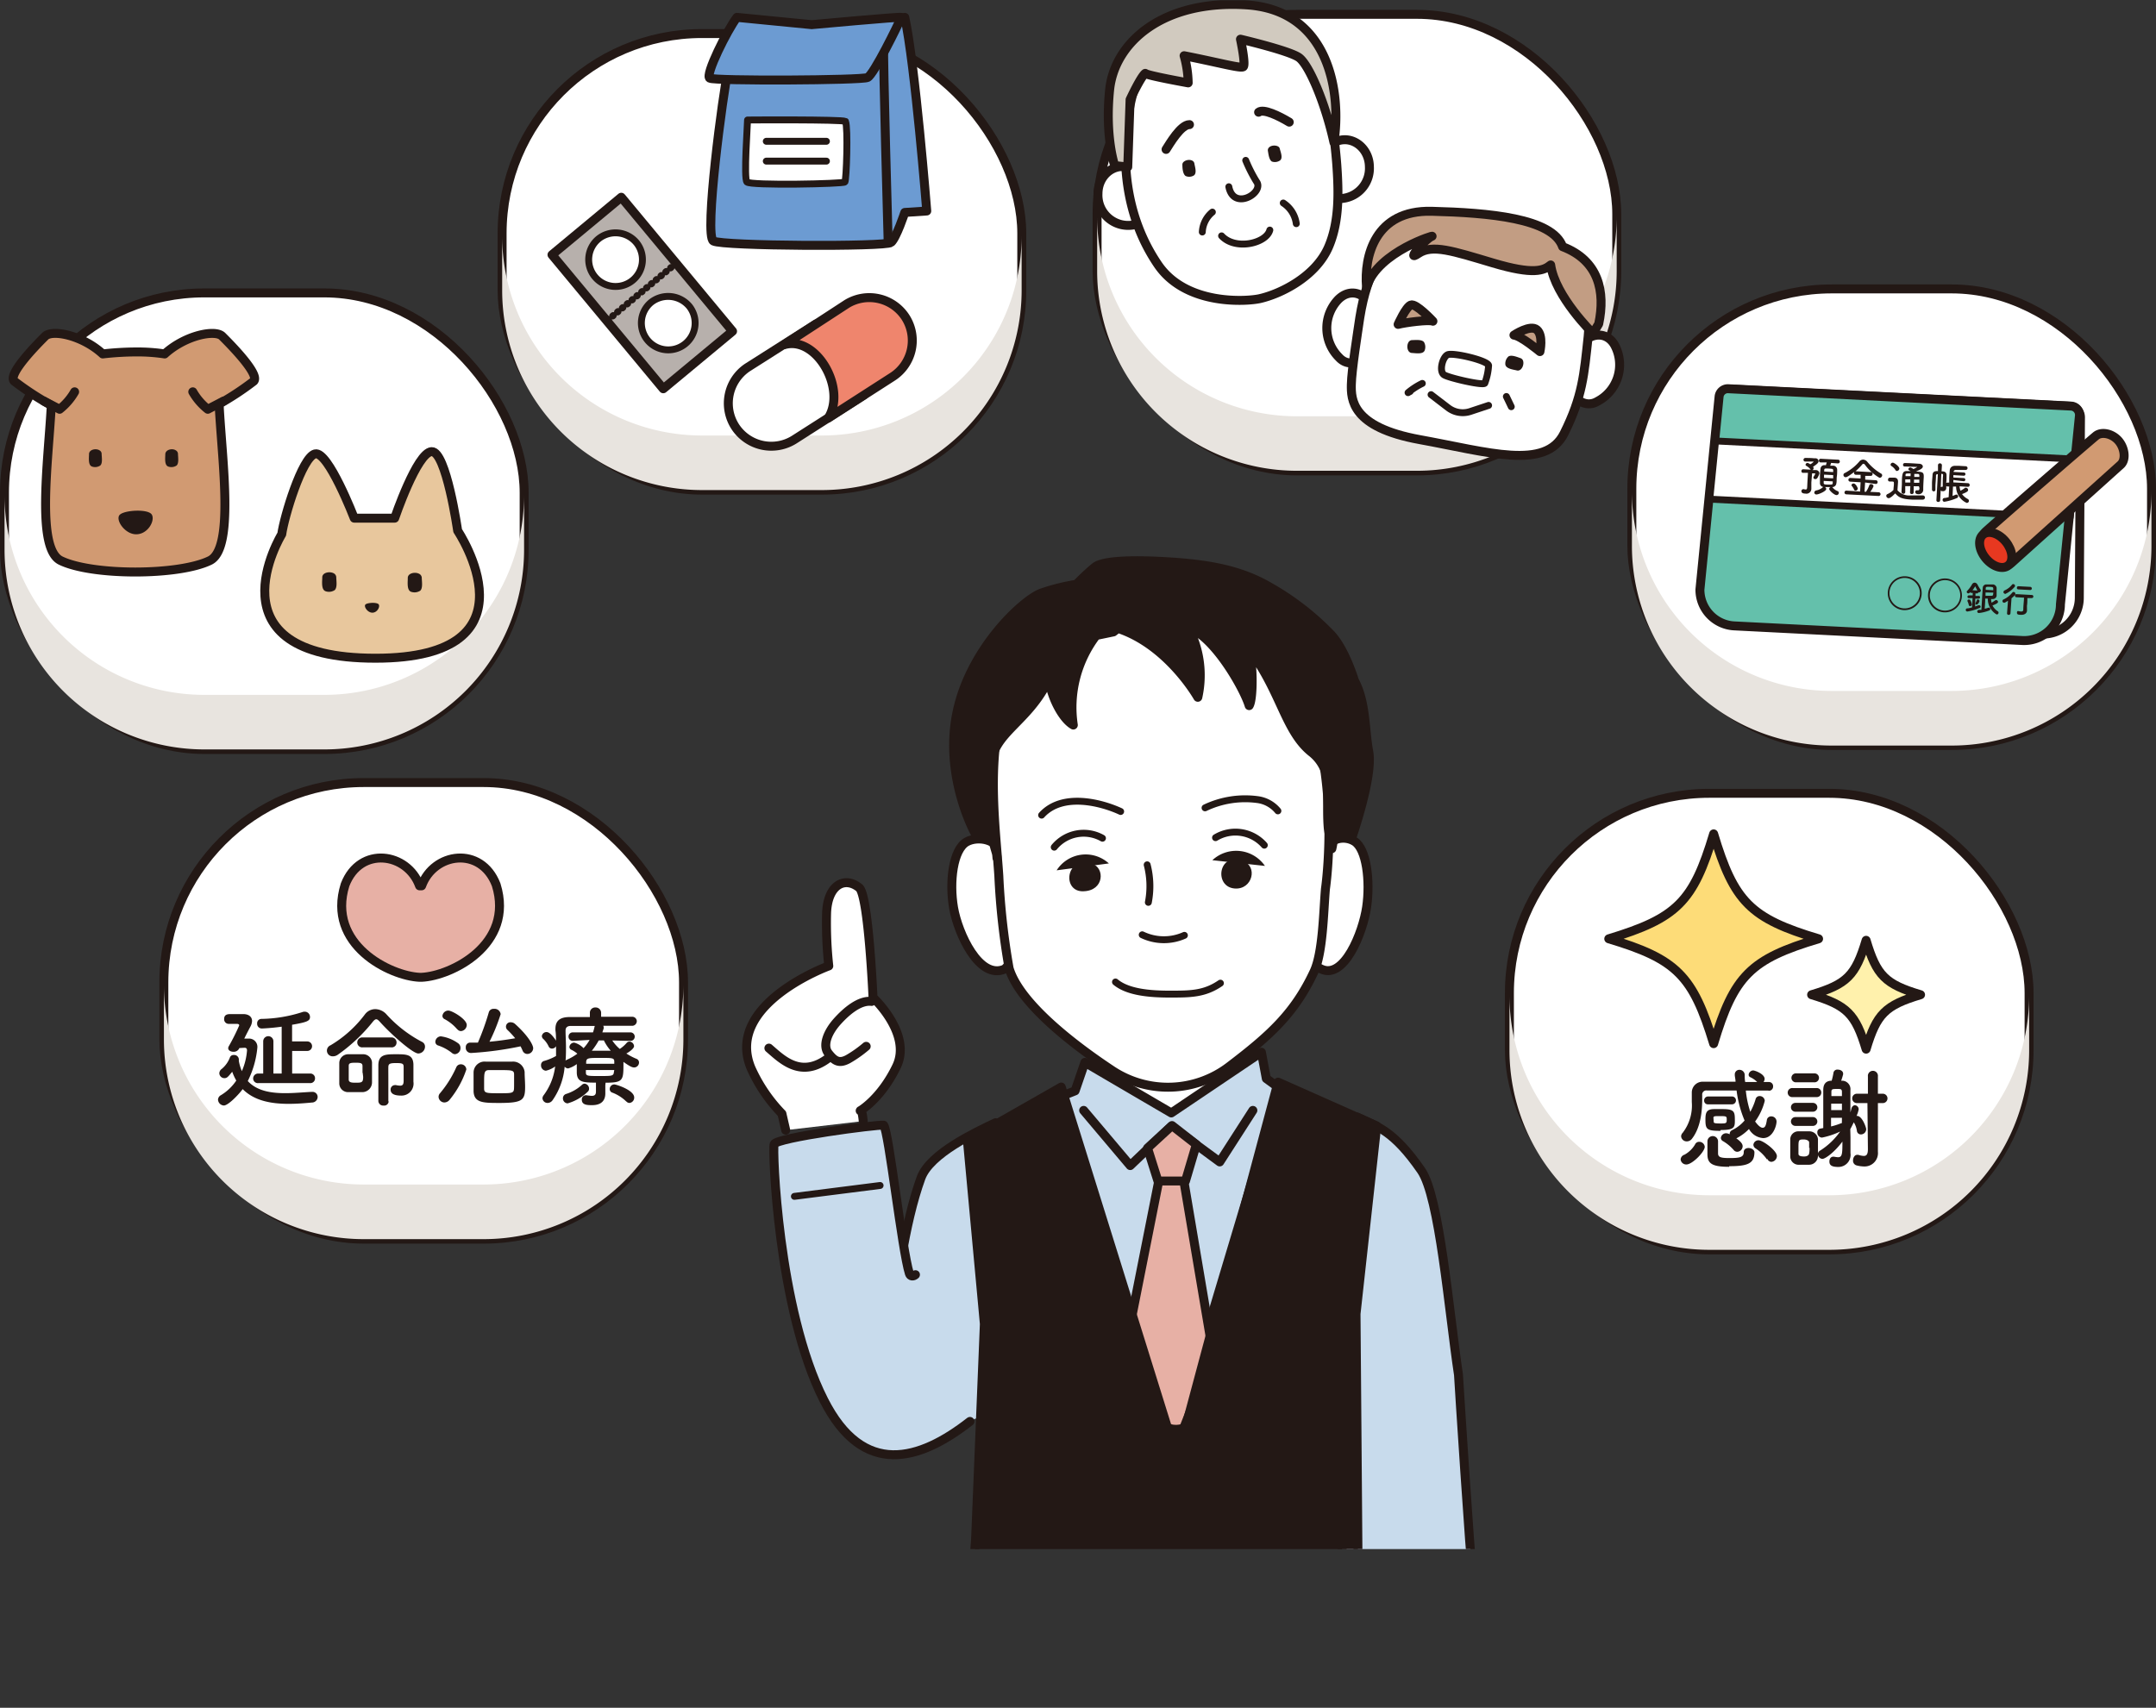 <svg xmlns="http://www.w3.org/2000/svg" viewBox="0 0 312.9 247.91"><rect x="0" y="0" width="312.9" height="247.91" fill="#333333" stroke="none"/><defs><clipPath id="clip-path" transform="translate(-1.51 .04)"><path class="cls-1" d="M0 0h316v225H0z"/></clipPath><clipPath id="clip-path-2" transform="translate(-1.51 .04)"><path class="cls-1" d="M105.87 76.34h115.24v148.49H105.87z"/></clipPath><style>.cls-1,.cls-14,.cls-15{fill:none}.cls-4,.cls-6{fill:#fff}.cls-11,.cls-12,.cls-13,.cls-14,.cls-15,.cls-18,.cls-22,.cls-4,.cls-6,.cls-8{stroke:#231815;stroke-linecap:round;stroke-linejoin:round}.cls-11,.cls-12,.cls-13,.cls-14,.cls-18,.cls-22,.cls-4,.cls-8{stroke-width:1.3px}.cls-13,.cls-7{fill:#231815}.cls-8{fill:#d19a72}.cls-11{fill:#c8dbec}.cls-12{fill:#e7b0a5}.cls-18{fill:#c29d83}.cls-22{fill:#6c9bd2}</style></defs><g style="isolation:isolate"><g id="レイヤー_2" data-name="レイヤー 2"><g clip-path="url(#clip-path)" id="contents"><rect class="cls-4" x="236.83" y="41.94" width="75.42" height="66.28" rx="29.01"/><rect class="cls-4" x="159.22" y="2.08" width="75.42" height="66.28" rx="29.01"/><rect class="cls-4" x="23.78" y="113.6" width="75.42" height="66.28" rx="29.01"/><rect class="cls-4" x="219.06" y="115.16" width="75.42" height="66.28" rx="29.01"/><rect class="cls-4" x="72.87" y="4.87" width="75.42" height="66.28" rx="29.01"/><path class="cls-4" d="M256 89.85L297.74 92a5.27 5.27 0 005.54-5.27l.17-26.16a1.63 1.63 0 00-1.54-1.64l-49.07-2.48a1.61 1.61 0 00-1.71 1.55L251 84.58a5.28 5.28 0 005 5.27z" transform="translate(-1.51 .04)"/><path d="M251.74 90.86l41.75 2.12a5.27 5.27 0 005.54-5.26l2.76-27.36a1.29 1.29 0 00-1.21-1.41l-49.76-2.52a1.28 1.28 0 00-1.33 1.16l-2.78 28a5.26 5.26 0 005.03 5.27z" fill="#64c0ab" stroke-width="1.3" stroke="#231815" stroke-linecap="round" stroke-linejoin="round"/><path class="cls-6" d="M248.98 64.01l-.84 8.45 52.3 2.65.86-8.45-52.32-2.65z"/><path class="cls-7" d="M264.39 70v.9a.71.71 0 01-.87.71c-.26 0-.58-.06-.57-.37a.28.28 0 01.28-.27h.07a1.14 1.14 0 00.24.05c.23 0 .24-.1.26-.61s.08-1.47.1-1.81h-.72a.23.23 0 01-.23-.26.25.25 0 01.26-.26l1.11.06a.2.2 0 01-.08-.08 2 2 0 00-.59-.48.21.21 0 01-.1-.17.29.29 0 01.3-.25 1.15 1.15 0 01.37.19c.09 0 .5-.3.5-.39h-1.23a.25.25 0 01-.24-.27.27.27 0 01.29-.25c.35 0 .83 0 1.24.05h.22a.43.43 0 01.44.43c0 .15-.11.36-.81.8a.29.29 0 01-.1.48h.53a.5.5 0 01.5.48 2.45 2.45 0 01-.32.7.33.33 0 01-.29.13c-.14 0-.27-.11-.26-.24a.27.27 0 01.05-.13 2.41 2.41 0 00.22-.4s0-.06-.1-.07h-.36zm2.87-2.84l-.13.4h.42a.59.59 0 01.59.57c0 .3 0 .68-.05 1s0 .74-.07 1a.6.6 0 01-.61.54.13.13 0 01.07.06 1.76 1.76 0 00.69.51.27.27 0 01.21.28.33.33 0 01-.34.31c-.32 0-1.07-.67-1.06-.91a.31.31 0 01.19-.25h-.8a.31.31 0 01.18.28c0 .31-1.12.8-1.43.79a.29.29 0 01-.3-.3.35.35 0 01.3-.29 2 2 0 00.92-.44.24.24 0 01.11-.06.55.55 0 01-.51-.59v-1c0-.36.05-.76.08-1.06a.55.55 0 01.63-.51h.17c0-.12.06-.24.1-.4h-.87a.26.26 0 01-.26-.28.25.25 0 01.29-.25l2.48.13a.25.25 0 01.26.28.26.26 0 01-.29.26zm-1.08 2.61a2.35 2.35 0 010 .27c0 .24.13.25.57.27.66 0 .72 0 .74-.2a2.28 2.28 0 000-.27zm1.38-.84l-1.33-.07v.47l1.33.07zm0-.44v-.23c0-.24-.07-.25-.66-.28s-.62 0-.64.21a1.64 1.64 0 000 .22zm1.91 3.23a.27.27 0 110-.54l2 .13.07-1.34-1.5-.09a.27.27 0 110-.54l1.5.08v-.54h-.68a.27.27 0 01-.28-.28.33.33 0 01.07-.16c-1 .78-1.2.8-1.29.79a.32.32 0 01-.31-.34.29.29 0 01.21-.27 7 7 0 002.1-1.67.71.71 0 01.58-.27.85.85 0 01.58.33 7.56 7.56 0 002 1.7.29.29 0 01.15.27.38.38 0 01-.39.34 6.88 6.88 0 01-2.13-1.92.26.26 0 00-.18-.11.23.23 0 00-.19.09 8.32 8.32 0 01-1 1 .29.29 0 01.17 0l2 .11a.28.28 0 110 .55h-.74v.55l1.53.08a.27.27 0 01.27.29.26.26 0 01-.3.25l-1.52-.21-.08 1.34h.22a4.1 4.1 0 00.46-.91.25.25 0 01.28-.19c.17 0 .35.14.34.31a2.89 2.89 0 01-.48.81l1.23.06a.27.27 0 010 .54zm1.32-.54a.21.21 0 01-.2-.15 2.06 2.06 0 00-.33-.53.16.16 0 01-.05-.12.31.31 0 01.33-.23c.27 0 .59.59.59.75a.33.33 0 01-.34.28zm4.8 1.1a.37.37 0 01-.33-.36.29.29 0 01.17-.23 2.8 2.8 0 00.88-.61c0-.28.05-.53.06-.77a2.09 2.09 0 000-.25c0-.17-.06-.19-.27-.2h-.25c-.12 0-.35 0-.33-.29a.27.27 0 01.28-.27h.61c.4 0 .58.23.56.63s-.06.8-.08 1.2a2.27 2.27 0 001.89.75h1.8a.3.3 0 01.3.32.31.31 0 01-.33.29h-1.56c-1.47-.08-1.91-.32-2.43-.91-.31.33-.72.71-.97.7zm1-4.1a1.9 1.9 0 00-.59-.58.23.23 0 01-.11-.21.32.32 0 01.34-.26c.18 0 .94.54.93.86a.38.38 0 01-.36.34.26.26 0 01-.21-.15zm3.41 2.37h-.76v.9a.25.25 0 01-.28.23.24.24 0 01-.25-.26l.05-.89h-.74v.87a.26.26 0 01-.28.24.28.28 0 01-.27-.28l.06-1.1c0-.48 0-1 .08-1.38s.24-.56.68-.54h.51l-.23-.13a.15.15 0 01-.1-.15.29.29 0 01.29-.24 1.26 1.26 0 01.44.23 2.85 2.85 0 00.57-.31h-.06c-.45 0-1.31-.06-1.81-.06a.23.23 0 01-.2-.26.24.24 0 01.23-.24c.67 0 1.45.06 2.06.1.39 0 .59.21.58.41s-.18.38-1 .72c1 .05 1.17.09 1.13.88-.06 1-.07 1.33-.07 1.67v.06a.65.65 0 01-.72.68c-.21 0-.45-.08-.44-.34a.23.23 0 01.22-.23h.06a.31.31 0 00.13 0c.1 0 .18 0 .2-.32zm-1.25-1h-.73v.46h.74zm.05-.86c-.67 0-.72 0-.74.17v.22h.73zm.49.89v.46h.77v-.46zm.77-.39a1.7 1.7 0 000-.22.19.19 0 00-.2-.21h-.53v.43zm5.84 1.37a2.6 2.6 0 00.14.64 4.46 4.46 0 00.67-.43.3.3 0 01.15 0 .32.32 0 01.28.33c0 .09 0 .26-.88.58a2.34 2.34 0 00.82.71.31.31 0 01.18.3.3.3 0 01-.33.27 2.58 2.58 0 01-1.53-2.37h-.45l-.07 1.36a5.07 5.07 0 00.49-.19.18.18 0 01.1 0 .26.26 0 01.22.28.25.25 0 01-.17.22 7.27 7.27 0 01-1.83.54.26.26 0 01-.25-.29.28.28 0 01.23-.26c.22 0 .44-.07.65-.12l.08-1.55h-.25a.3.3 0 01-.18-.07v.28a.46.46 0 01-.53.47c-.11 0-.22 0-.28-.13l-.07 1.46a.25.25 0 01-.29.23.24.24 0 01-.26-.26l.21-3.76h-.05c-.15 0-.21.06-.22.19 0 .4-.05.92-.08 1.42v.63a.24.24 0 01-.26.25.26.26 0 01-.24-.28v-.9c0-.31.06-.86.08-1.22s.21-.55.65-.54h.14v-.87a.27.27 0 01.3-.26.28.28 0 01.27.3l-.05.86c.36 0 .74.06.72.62 0 .27 0 .7-.05 1.08a.27.27 0 01.19-.06h.25v-.52c0-.44.05-.91.08-1.27s.29-.67.81-.65h.5l1 .06a.27.27 0 110 .54h-1.43a.3.3 0 00-.33.29l1.5.08a.24.24 0 01.23.25.25.25 0 01-.26.22l-1.5-.09v.35l1.51.08a.23.23 0 01.23.24.23.23 0 01-.25.22l-1.49-.18v.35l2.13.11a.26.26 0 01.24.28.25.25 0 01-.27.25zm-2.73.13a.13.13 0 01.13-.06h.06a.09.09 0 00.1-.1v-.39c0-.23 0-.84.05-1.18 0-.12 0-.19-.17-.21h-.09zm-5.37 17.84a2.46 2.46 0 112.6-2.33 2.48 2.48 0 01-2.6 2.33zm.25-4.67a2.21 2.21 0 102.09 2.33 2.21 2.21 0 00-2.09-2.33zm5.59 4.99a2.46 2.46 0 112.6-2.33 2.46 2.46 0 01-2.6 2.33zm.25-4.67a2.21 2.21 0 102.11 2.33 2.21 2.21 0 00-2.11-2.33zm3.9 2.61h-.55a.19.19 0 01-.19-.21.2.2 0 01.21-.19h.55v-.36h-.2a.23.23 0 01-.17-.1c-.12.16-.21.17-.27.17a.24.24 0 01-.23-.23.22.22 0 01.08-.15 4.5 4.5 0 00.69-.93.45.45 0 01.4-.25.52.52 0 01.4.29 5.67 5.67 0 00.47.77.2.2 0 010 .13.26.26 0 01-.26.22.17.17 0 01-.1 0 .18.18 0 01-.2.15h-.21v.37h.48a.17.17 0 01.18.2.18.18 0 01-.2.19h-.49l-.02 1.14a4.21 4.21 0 00.47-.18h.11a.21.21 0 010 .42 6.84 6.84 0 01-1.71.49.23.23 0 010-.46c.23 0 .46-.08.68-.13zm-.55 1a2 2 0 00-.19-.55.36.36 0 010-.1c0-.1.12-.16.23-.15a.2.2 0 01.15.06 1.45 1.45 0 01.26.66.26.26 0 01-.26.24.19.19 0 01-.19-.18zm1.25-2.1c-.13-.23-.25-.5-.32-.62a4.12 4.12 0 01-.39.57zm-.25 1.86a.19.19 0 010-.12 1.35 1.35 0 00.17-.34.15.15 0 01.16-.11.25.25 0 01.23.22c0 .07-.19.53-.43.52s-.14-.09-.13-.19zm1.38-.7v.21c0 .34-.05.92-.07 1.27a3.08 3.08 0 00.54-.16h.08a.22.22 0 01.19.22.22.22 0 01-.16.19 5.62 5.62 0 01-1.5.37.23.23 0 01-.23-.24.25.25 0 01.23-.22h.37c.05-.78.14-2.51.2-3.24a.51.51 0 01.55-.45h.97a.58.58 0 01.49.5v1.16a.56.56 0 01-.57.46h-.24a2.34 2.34 0 00.08.53 6.12 6.12 0 00.57-.37.24.24 0 01.13 0 .26.26 0 01.23.26c0 .11-.09.24-.8.51a2.16 2.16 0 00.76.84.23.23 0 01.12.22.26.26 0 01-.28.25 2.62 2.62 0 01-1.28-2.3zm.05-.88v.48h.88c.22 0 .23-.16.25-.47zm1.12-.33v-.25c0-.21-.13-.22-.54-.24s-.54 0-.55.18v.25zm2.14 1.52c-.42.29-.51.3-.57.3a.25.25 0 01-.08-.48 3.45 3.45 0 001.28-1 .28.28 0 01.19-.09.27.27 0 01.25.28c0 .07 0 .18-.56.64l-.15 2.19a.25.25 0 01-.27.22.22.22 0 01-.23-.23zm-.42-1a.26.26 0 01-.24-.26.3.3 0 01.18-.24 2.83 2.83 0 001.05-.81.22.22 0 01.2-.1.26.26 0 01.25.27.23.23 0 01-.08.16 3.83 3.83 0 01-1.36 1.01zm3.18 2.42c0 .3-.24.67-.92.63-.39 0-.55-.08-.54-.31s.09-.24.22-.23a1.91 1.91 0 00.33.06c.2 0 .36 0 .37-.28 0-.5.08-1.13.11-1.73l-1.1-.06a.22.22 0 01-.22-.24.22.22 0 01.25-.21l2.19.12a.22.22 0 01.23.24.23.23 0 01-.25.21h-.62c0 .4 0 .78-.06 1.11zm-1.25-3.06a.21.21 0 01-.22-.24.22.22 0 01.25-.22l1.69.09a.24.24 0 01.23.25.23.23 0 01-.26.21z" transform="translate(-1.51 .04)"/><path class="cls-8" d="M305.72 63.21c-.73.59-12.73 10.95-16 13.89a1.94 1.94 0 00-.62 1.72 3.6 3.6 0 002.72 3.28 1.86 1.86 0 001.64-.44l15.86-14.27c.78-.76.53-2.45-.37-3.47s-2.41-1.35-3.23-.71z" transform="translate(-1.51 .04)"/><path d="M291.1 78.64c1 1.24 1.18 2.78.37 3.44s-2.28.19-3.29-1.05-1.18-2.78-.37-3.44 2.28-.19 3.29 1.05z" fill="#e83820" stroke-width="1.3" stroke="#231815" stroke-linecap="round" stroke-linejoin="round"/><g clip-path="url(#clip-path-2)"><path class="cls-4" d="M156.72 160c4-1.74 3.84-4.35 3.84-4.35l-.14-4.17 23-.68.12 4a4.8 4.8 0 003 3.72v9.44h-29.18z" transform="translate(-1.51 .04)"/><path class="cls-11" d="M185.74 157.99l-1.96-1.42-.71-3.82-13.08 8.81-12.54-7.34-1.42 4.13-2.74 1.09 16.7 51.16 15.75-52.61z"/><path class="cls-11" d="M147.77 204.43c.31-10.35.71-15.61.71-15.61L146 162.94c-2.88 1.38-9.51 4.45-10.82 8-4.79 13.14-5.26 39.23-5.45 39.17m66.63 17.67C196 215 196 188 196 188l2.51-25.88c2.88 1.38 5.2 1.89 9.25 7.73 2.68 3.84 4 20.25 5.42 29.67 0 .27 1.81 28.35 2 28.28" transform="translate(-1.51 .04)"/><path class="cls-12" d="M168.52 169.67l-5.67 28.57 6.81 14.47 6.39-16.18-4.51-26.72-3.02-.14z"/><path class="cls-13" d="M187 157.05l-13.36 49.86c-.27.68-2.51.74-2.77.06l-15.34-49.21-13.62 7.76 2.46 26.63-1.28 31.37-1.39 17.8s23.24 5.9 26.22 5.9c1.52 0 2.78-12.41 3.72-14.2.93 1.79 2.78 14.2 4.3 14.2 3 0 24.39-5.9 24.39-5.9l-1.74-15.82-.28-34.82 3-27.27z" transform="translate(-1.51 .04)"/><path class="cls-14" d="M157.27 161.19l6.76 8.01 5.96-5.7 7.03 5.17 4.81-7.48"/><path class="cls-12" d="M166.54 166.66l1.51 4.78h4l1.57-5.3-3.53-2.75-3.55 3.27z"/><path class="cls-4" d="M194.06 123.53c.32-1.93 2.55-2.33 4-1.45 1.8 1.09 2.33 5.82 1.79 9.55s-3.29 10.59-6.6 9l-2-1m-44.49-15.55c-.29-2.3-3.33-2.81-4.95-1.92-2 1.11-2.55 5.84-1.91 9.57s3.75 10.55 7.43 8.9l1.29-1.34" transform="translate(-1.51 .04)"/><path class="cls-4" d="M193.87 129c-.29 3.44-.37 9.27-1.65 12-2.84 6.09-6.45 9.32-12.31 13.78a14.68 14.68 0 01-17.1.5c-3.42-2.27-13.13-9-14.85-14.76a104 104 0 01-1.49-13.4c-.86-13.2-5.42-37.89 22.85-40.19 30.73.45 24.55 42.07 24.55 42.07z" transform="translate(-1.51 .04)"/><path class="cls-7" d="M181.85 124.94c2.26.72 1.46 4.18-1.13 4-3.09-.22-2.39-5.38 1.13-4zm-21.85.4c1.89.6 1.78 3.91-1.23 4-3.2.15-2.62-5.25 1.23-4z" transform="translate(-1.51 .04)"/><path class="cls-15" d="M167.28 135.66a7.28 7.28 0 006.12.08m-9.25-17.98c-2.66-1.24-8.42-2.85-11.47.53m23.72-1.06a13.54 13.54 0 017.66-1.19 4.59 4.59 0 012.91 1.63" transform="translate(-1.51 .04)"/><path class="cls-13" d="M143 120.9s-4.51-8.15-2.63-17.4c1.9-9.42 9.71-16.54 12.3-17.46a29.63 29.63 0 015.05-1.26s1.68-1.7 2.74-2.53 4.9-1.11 11-.71 10.37 1.34 14.3 3.62a39.24 39.24 0 018.9 6.89c2.05 2.16 3.42 6.71 3.42 6.71 1.7 3.16 1.49 7.23 2.07 10.28s-1.56 9.87-2.42 12.45c-2.9-1-2.6.35-2.93 1.67 0 .09-.51-2.87-.52-3-.12-1.42-.11-2.78-.06-6.15a6.13 6.13 0 00-2.39-4.87c-3.88-3.12-4.45-9.08-9.22-15.17.79 1.64.81 7.45.19 8.42-.66-2.19-4-8.2-7.36-10.56a.54.54 0 00-.79.7 14.67 14.67 0 01.7 8.65s-4.28-7.6-11.6-10l-.65.51-2.5.52a17.25 17.25 0 00-3.32 13c-1.58-.89-3.22-4.08-3.54-6.68-3 6.34-8.15 7.76-8.41 12.58-.6 11.51.91 11.92.87 13.37-.26-4.15-3.2-3.58-3.2-3.58z" transform="translate(-1.51 .04)"/><path class="cls-7" d="M154.86 126.3a5 5 0 017.58-1" transform="translate(-1.51 .04)"/><path class="cls-15" d="M154.51 122.94a5.52 5.52 0 017-1.3" transform="translate(-1.51 .04)"/><path class="cls-7" d="M185.09 125.66a5.07 5.07 0 00-7.63-.83" transform="translate(-1.51 .04)"/><path class="cls-15" d="M185 122.65a5.58 5.58 0 00-7.08-1.09M168 125.5a12.32 12.32 0 01.17 5.45m-4.77 11.56c1.73 1.45 4.81 1.76 7.84 1.76s5.07 0 7.39-1.59" transform="translate(-1.51 .04)"/><path class="cls-4" d="M126.79 162.7c-.18-1.91-.44-1.5-.44-1.5s3-1.71 5.28-6.44-3.42-10-3.42-10-.65-14.8-2-15.93c-2.13-1.73-4.64-.38-4.74 3.79a57.4 57.4 0 00.32 7.56S106.63 145.7 110.5 155a23 23 0 004.49 6.63l.55 2.39" transform="translate(-1.51 .04)"/><path class="cls-11" d="M134.37 185c-.32.29-.75.26-.88-.16-1.08-3.42-3-20.72-3.73-21.54-1-.12-15.43 1.79-15.9 2.75-.28.57.52 24 7.21 37.15 5.73 11.31 13.89 8.82 21.21 3.1" transform="translate(-1.51 .04)"/><path class="cls-15" d="M127.73 172.09l-12.44 1.58"/><path class="cls-14" d="M128 145.33c-1.71-.21-3.64 1.41-5 2.93s-2.16 3.46-1.27 4.59 1.54 1.56 2.84.87a17.33 17.33 0 002.65-1.87m-14.12.26c1.87 1.6 4.63 4.49 8.65 1.43" transform="translate(-1.51 .04)"/></g><rect class="cls-4" x=".65" y="42.52" width="75.42" height="66.28" rx="29.01"/><path d="M48.57 100.83h-17.4a29 29 0 01-29-29v7.92a29 29 0 0029 29h17.4a29 29 0 0029-29v-7.93a29 29 0 01-29 29.01zm72.21-37.65h-17.39a29 29 0 01-29-29v7.92a29 29 0 0029 29h17.39a29 29 0 0029-29v-7.93a29 29 0 01-29 29.01zm86.36-2.79h-17.4a29 29 0 01-29-29v7.91a29 29 0 0029 29h17.4a29 29 0 0029-29v-7.92a29 29 0 01-29 29.01zm77.61 39.87h-17.4a29 29 0 01-29-29v7.93a29 29 0 0029 29h17.4a29 29 0 0029-29v-7.95a29 29 0 01-29 29.02zM267 173.47h-17.42a29 29 0 01-29-29v7.92a29 29 0 0029 29H267a29 29 0 0029-29v-7.92a29 29 0 01-29 29zm-195.31-1.56H54.3a29 29 0 01-29-29v7.93a29 29 0 0029 29h17.39a29 29 0 0029-29v-7.94a29 29 0 01-29 29.01z" transform="translate(-1.51 .04)" style="mix-blend-mode:multiply" fill="#e8e4df"/><path class="cls-8" d="M33.76 48.77c-1-1-5.32-.18-8.35 2.57a26.36 26.36 0 00-4.16-.29 43.86 43.86 0 00-4.83.29c-3-2.75-7.35-3.58-8.36-2.57s-5.5 5.51-4.49 6.52a43 43 0 005.36 3.5v.42c-.46 8.08-2.14 20.39 1.38 22.12 4.53 2.22 17.12 2.22 21.66 0 3.52-1.73 1.83-14 1.37-22.12v-.62a41.49 41.49 0 005-3.3c.93-1.01-3.57-5.51-4.58-6.52z" transform="translate(-1.51 .04)"/><path class="cls-7" d="M15.93 65.32a.59.59 0 01.33.5c0 .46.18 1.35-.19 1.71a1.34 1.34 0 01-1.23.15c-.57-.23-.41-1.3-.41-1.79-.01-.66.97-.89 1.5-.57zm11.07 0a.62.62 0 01.34.5c0 .46.17 1.35-.19 1.71a1.36 1.36 0 01-1.24.15c-.57-.23-.41-1.3-.41-1.79.02-.66 1-.89 1.5-.57zm-5.73 12.2c-1.68 0-3.11-2.19-2.35-2.86s4.11-.84 4.62 0-.54 2.86-2.27 2.86z" transform="translate(-1.51 .04)"/><path class="cls-14" d="M7.89 58.19l2.27 1.18a8.75 8.75 0 002.18-2.53m21.6 1.35l-2.27 1.18a8.75 8.75 0 01-2.18-2.53" transform="translate(-1.51 .04)"/><path d="M40.89 77.55c.34-2.5 2.93-11.16 4.83-11.66s5.69 9.33 5.69 9.33h5.87s3.23-9.52 5.35-9.66 3.79 11.48 3.79 11.48 12.42 18.51-11.93 18.51c-24.64 0-13.6-18-13.6-18z" fill="#e8c79d" stroke-width="1.3" stroke="#231815" stroke-linecap="round" stroke-linejoin="round"/><path class="cls-7" d="M49.94 83.18a.68.68 0 01.37.54c0 .51.19 1.5-.22 1.9a1.5 1.5 0 01-1.35.16c-.64-.26-.46-1.43-.46-2-.01-.71 1.07-.92 1.66-.6zm12.41.08a.68.68 0 01.37.54c0 .51.19 1.5-.21 1.9a1.52 1.52 0 01-1.36.16c-.63-.26-.45-1.43-.46-2 0-.71 1.07-.92 1.66-.6zm-6.8 5.64c-.7 0-1.29-.91-1-1.19s1.72-.35 1.93 0-.23 1.19-.93 1.19z" transform="translate(-1.51 .04)"/><path class="cls-4" d="M230.93 49.85c2.11-2 4.13-1.38 5 .37a6 6 0 01-2.57 8c-2 1.19-3.58-.92-3.58-.92m-29.12-12.72c-1.42-2.56-3.54-2.54-4.93-1.14a6 6 0 00.1 8.39c1.58 1.74 3.69.18 3.69.18" transform="translate(-1.51 .04)"/><path class="cls-4" d="M198.86 46.05c-.32 2.22-1.19 7.6-1.23 9.73s0 6.2 9.94 8 18.24 4.49 20.93-.89 2.9-8.52 3.5-14.08-1.21-12.49-12.46-14.31-18.46-2.25-20.68 11.55z" transform="translate(-1.51 .04)"/><path class="cls-15" d="M209.2 57.25l2.48 1.9a3.48 3.48 0 003.22.54l2.65-.88m-5.96-7.35c-.74.36-1.29 2.48-.46 2.94s5.6 1.56 5.87 1.19a8.88 8.88 0 00.55-2.57c-.09-.74-5.23-1.93-5.96-1.56z" transform="translate(-1.51 .04)"/><path class="cls-18" d="M225 51s-2.76-2.3-3.77-2.39c0 0 2.39-1.61 3.34-.77S225 51 225 51zm-20.58-3.95c1-.27 4.5-.73 5.05-.46 0 0-2.47-2.66-3.21-2.35s-1.84 2.81-1.84 2.81z" transform="translate(-1.51 .04)"/><path class="cls-15" d="M220.13 57.52c.24.49.48 1 .71 1.48m-14.67-2.21a3.07 3.07 0 00-.31.17 10 10 0 012.07-1.34" transform="translate(-1.51 .04)"/><path class="cls-7" d="M205.92 49.65a.62.62 0 01.51-.32c.47 0 1.38-.12 1.73.27a1.4 1.4 0 01.1 1.26c-.26.57-1.33.36-1.83.34-.68-.02-.83-1.02-.51-1.55zm16.65 2.75a.6.6 0 00-.39-.45c-.45-.15-1.29-.52-1.74-.25a1.38 1.38 0 00-.46 1.17c.08.63 1.17.74 1.65.86.65.18 1.09-.73.94-1.33z" transform="translate(-1.51 .04)"/><path class="cls-18" d="M226.56 38.42c-1 .82-2.48 1.47-8.36-.28s-8.82-2.75-10.84-1.38 1-2.11 1.93-2.48-7.81 2.12-9.46 7.35c-.37-4.41 1.19-11.21 9.46-11s17.54 1 19 5.14c5.24 2 6.24 6.5 5.24 11.21l-.83 1.38s-5.5-5.36-6.14-9.94z" transform="translate(-1.51 .04)"/><path class="cls-4" d="M166.68 25c-2.56-2.12-5.81-.07-5.82 3.06a4.39 4.39 0 006.42 4.12m27.15-11.07c2.56-2.12 5.8-.06 5.82 3.06a4.39 4.39 0 01-6.42 4.12" transform="translate(-1.51 .04)"/><path class="cls-4" d="M178.94 2.48a15.77 15.77 0 0110.87 3.18 9.44 9.44 0 013.71 5.6 79.24 79.24 0 012 12.63c.27 3.93.4 8.16-1.17 11.86-1.86 4.38-7 6.88-10 7.56-1.79.41-10.69 1.09-14.79-4.94-4.62-6.8-5.55-15-4.06-23 1.34-7.13 6.06-12.18 13.44-12.89z" transform="translate(-1.51 .04)"/><path class="cls-15" d="M182.3 23.24a21.58 21.58 0 001.55 3.06c1.25 1.59-3.3 4.36-4 .77m5.95 6.29c-.51 1.93-5 3-7 .84" transform="translate(-1.51 .04)"/><path class="cls-14" d="M174.14 18.05c-1.27 0-2.9 2.83-3.4 3.6m17.88-3.96c-1.49-.9-3.75-2-4.45-1.44" transform="translate(-1.51 .04)"/><path d="M180.43 9.69c.4-.3-.4-4-.4-4s7 1.64 8.46 2.64 3.83 6.56 5.1 12.32c1.1-6.88-.5-19.15-12.66-19.94s-19.19 5.45-19.89 12.33.74 11 .74 11l1.89.2.34-9.78s1.54-3.32 2.2-3.81c.2.3 6.23 1.38 6.23 1.38a15.34 15.34 0 00-.59-3.94c5.09 1 8.2 1.88 8.58 1.6z" fill="#d1cabf" stroke-width="1.3" stroke="#231815" stroke-linecap="round" stroke-linejoin="round"/><path class="cls-15" d="M177.46 30.75a4 4 0 00-1.46 2.89m11.75-4.21a4.25 4.25 0 011.89 3" transform="translate(-1.51 .04)"/><path class="cls-7" d="M185.71 21.34a.56.56 0 00-.19.53c.08.44.16 1.29.58 1.54a1.31 1.31 0 001.18-.16c.47-.35.06-1.29-.05-1.75s-1.1-.56-1.52-.16zm-12.37 2.08a.54.54 0 00-.23.51c0 .44.06 1.3.47 1.58a1.3 1.3 0 001.18-.07c.5-.32.16-1.29.09-1.75-.11-.62-1.06-.64-1.51-.27z" transform="translate(-1.51 .04)"/><path class="cls-12" d="M73.52 128.4c-2.2-5.7-9.07-4.68-10.82.15h-.3c-1.75-4.83-8.62-5.85-10.81-.15-2.72 8.72 6.57 13.24 10.81 13.43h.3c4.24-.19 13.53-4.71 10.82-13.43z" transform="translate(-1.51 .04)"/><path class="cls-7" d="M36.25 152.1a.87.87 0 01-.87.54c-.38 0-.75-.19-.75-.52a.62.62 0 01.1-.31 30.85 30.85 0 001.5-3c0-.19-.21-.22-.37-.22h-1.15a.66.66 0 01-.67-.7c0-.72.59-.72 1-.72h1.77c.75 0 1.28.36 1.28 1a1.83 1.83 0 01-.25.84c-.15.28-.53 1-.88 1.72h.59a1.2 1.2 0 011.31 1.31 13.68 13.68 0 01-1.39 4.85c1.31 1.42 3.31 1.76 5.44 1.76 1.3 0 2.62-.13 3.87-.19h.05a.74.74 0 01.78.75.83.83 0 01-.84.8c-1.13.11-2.26.19-3.37.19-2.59 0-5-.46-6.67-2.14-.59.81-2.11 2.38-2.73 2.38a.9.9 0 01-.85-.85.77.77 0 01.41-.64 7.07 7.07 0 002.24-2.13 8.47 8.47 0 01-.59-1.28c-.64.8-.78.93-1.14.93a.74.74 0 01-.73-.7.81.81 0 01.35-.64 4 4 0 001.19-1.67.55.55 0 01.57-.35.67.67 0 01.72.58.47.47 0 010 .16.45.45 0 010 .11 6.7 6.7 0 00.44 1.49 9.13 9.13 0 00.75-3c0-.31-.16-.39-.35-.39zm2.75 5.09a.68.68 0 01-.75-.67.72.72 0 01.75-.72h.71v-4.68a.74.74 0 011.48 0v4.68h1.2V149c-1.45.2-2.73.26-2.89.26a.67.67 0 01-.67-.72.62.62 0 01.59-.67 20.29 20.29 0 006-1 .86.86 0 01.32-.05.76.76 0 01.76.77c0 .56-.38.75-2.6 1.13v2.42h2.21a.69.69 0 110 1.38h-2.2v3.28h2.59a.68.68 0 01.73.7.68.68 0 01-.73.69zm17.63-8.91c-.21-.23-.37-.36-.51-.36s-.31.12-.5.36a24.62 24.62 0 01-5.1 4.8 1.21 1.21 0 01-.68.22.83.83 0 01-.36-1.6 17.2 17.2 0 005-4.5 1.88 1.88 0 011.49-.75 2.24 2.24 0 011.62.75 18.6 18.6 0 005.16 4 .75.75 0 01.44.69 1 1 0 01-1 1c-.81-.05-3.88-2.73-5.56-4.61zm-2.51 10.22H52a1.27 1.27 0 01-1.25-1.28v-2.96A1.29 1.29 0 0152 153h2.14a1.29 1.29 0 011.36 1.17v2.92a1.42 1.42 0 01-1.38 1.41zm0-2.78v-1c0-.44-.27-.49-1-.49s-1 .05-1 .45v2c0 .45.53.45 1 .45.67 0 1 0 1.07-.47s-.03-.59-.03-.94zm0-3.72a.71.71 0 01-.76-.72.72.72 0 01.76-.72h4.19a.72.72 0 01.75.74.69.69 0 01-.75.7zm3.8 7.81a.65.65 0 01-.73.64.7.7 0 01-.77-.65v-5.25C56.45 153 57.53 153 59 153s2.48 0 2.51 1.51V157a1.74 1.74 0 01-1.8 2c-1.16 0-1.51-.38-1.51-.86a.63.63 0 01.62-.66.41.41 0 01.16 0 3.29 3.29 0 00.61.08c.34 0 .5-.16.5-.71v-2.01c0-.47-.16-.56-1.07-.56s-1.14.09-1.15.57 0 1 0 1.57v3.46zm9.19-6.99a6.51 6.51 0 00-2-1.09.56.56 0 01-.42-.54.83.83 0 01.8-.79 5.6 5.6 0 012.5 1 .81.81 0 01.35.67.88.88 0 01-.79.92.68.68 0 01-.44-.17zM66 160a.86.86 0 01-.84-.82.79.79 0 01.2-.51 15.73 15.73 0 002.37-3.78.7.7 0 01.66-.43.78.78 0 01.8.75 13.73 13.73 0 01-2.42 4.39 1 1 0 01-.77.4zm1.86-10.63a6.32 6.32 0 00-1.81-1.46.53.53 0 01-.33-.48.86.86 0 01.86-.77c.54 0 2.67 1.25 2.67 2.09a.91.91 0 01-.85.89.69.69 0 01-.51-.26zm1.94 3.44a.73.73 0 01-.69-.8.64.64 0 01.62-.7h1.14a37 37 0 001.58-4.4.69.69 0 01.72-.5.89.89 0 011 .77 27.21 27.21 0 01-1.62 4c1.28-.11 2.56-.3 3.73-.5a13.13 13.13 0 00-1.09-1.18.64.64 0 01.48-1.14.94.94 0 01.59.24c2 1.8 2.63 3.11 2.63 3.51a.86.86 0 01-.85.85.75.75 0 01-.69-.5c-.09-.21-.19-.42-.29-.61a48.09 48.09 0 01-7.23.97zm4.2 7.26c-2.32 0-3.69 0-3.76-1.68v-2.75a1.6 1.6 0 011.76-1.57h3.84a1.69 1.69 0 011.81 1.5c0 .72.07 1.44.07 2.15 0 1.93-.32 2.35-3.72 2.35zm2.12-2.85v-1.26c0-.64-.24-.66-2.16-.66h-1.45c-.74 0-.74.37-.74 1.94v.75c0 .67.39.67 2.21.67s2.1 0 2.13-.7c.01-.21.01-.47.01-.74zm13.24.26v1.21c0 .9-.45 1.7-1.92 1.7-.62 0-1.49 0-1.49-.78a.6.6 0 01.55-.66h.11a7.2 7.2 0 00.78.09c.39 0 .61-.14.61-.61v-1.31c-1.92 0-2.73-.09-2.78-1.42v-1.27a4 4 0 01-1.25.63.66.66 0 01-.51-.26 10 10 0 01-1.76 4.88.91.91 0 01-.71.39.73.73 0 01-.75-.68.75.75 0 01.14-.4 8.75 8.75 0 001.7-4.22 3.65 3.65 0 01-1.34.62.76.76 0 01-.71-.8.6.6 0 01.45-.62 7.55 7.55 0 001.73-.72v-1.42a.69.69 0 01-.59.35.52.52 0 01-.49-.33 3.62 3.62 0 00-.76-1.06.57.57 0 01-.22-.43.67.67 0 01.69-.58c.54 0 1.21 1 1.36 1.25 0-.5 0-1-.08-1.49v-.21c0-1.18.64-1.71 2-1.73h3v-.6a.76.76 0 01.81-.79.78.78 0 01.82.79v.56h4.45a.66.66 0 01.73.64.68.68 0 01-.73.67h-4.14a.48.48 0 01.06.24.32.32 0 010 .14l-.19.58h4a.62.62 0 110 1.23l-2.56-.06a5.86 5.86 0 001.09 1.23 4.85 4.85 0 001-.88.54.54 0 01.38-.19.71.71 0 01.69.66c0 .41-.95 1-1.12 1.07a8.46 8.46 0 001.46.77.57.57 0 01.38.54.72.72 0 01-.71.72c-.3 0-.67-.19-1.55-.81v.48c0 2.22-.12 2.54-2.59 2.54zm-5.47 2.65a.71.71 0 01-.68-.73.65.65 0 01.44-.63 6.08 6.08 0 002.35-1.36.58.58 0 01.34-.14.72.72 0 01.66.73.57.57 0 01-.2.45 7 7 0 01-2.91 1.68zm.77-9.07a.61.61 0 01-.64-.62.6.6 0 01.66-.61h2.89a6.41 6.41 0 00.21-.75.71.71 0 01.06-.19h-3.49c-.52 0-.76.24-.76.66 0 .8.06 1.61.06 2.44 0 .66 0 1.3-.06 1.94a.53.53 0 01.19-.13 7.88 7.88 0 001.52-.88 3.78 3.78 0 00-.85-.56.47.47 0 01-.3-.43.7.7 0 01.69-.62 2.9 2.9 0 011.36.81 6.15 6.15 0 00.88-1.2zm6 3c0-.53-.3-.53-1.93-.53-1.81 0-2.11 0-2.15.58v.27h4.08zm0 1.23h-4.12v.37c0 .5.26.5 2 .5s2 0 2.06-.53zM88.4 151a9.88 9.88 0 01-1 1.49h2.75a6.64 6.64 0 01-1-1.5zm4 8.86a5.81 5.81 0 00-2-1.28.54.54 0 01-.4-.53.67.67 0 01.66-.67c.29 0 2.89.83 2.89 1.89a.77.77 0 01-.68.8.61.61 0 01-.45-.21z" transform="translate(-1.51 .04)"/><path d="M265.44 136.24c-9.88 2.95-12.27 5.35-15.23 15.22-3-9.87-5.35-12.27-15.22-15.22 9.87-3 12.27-5.35 15.22-15.23 2.96 9.88 5.35 12.27 15.23 15.23z" transform="translate(-1.51 .04)" fill="#fddc78"/><path class="cls-14" d="M265.44 136.24c-9.88 2.95-12.27 5.35-15.23 15.22-3-9.87-5.35-12.27-15.22-15.22 9.87-3 12.27-5.35 15.22-15.23 2.96 9.88 5.35 12.27 15.23 15.23z" transform="translate(-1.51 .04)"/><path d="M280.24 144.36c-5.13 1.54-6.37 2.78-7.9 7.9-1.54-5.12-2.78-6.36-7.91-7.9 5.13-1.53 6.37-2.77 7.91-7.9 1.53 5.13 2.77 6.37 7.9 7.9z" transform="translate(-1.51 .04)" fill="#fff1ac"/><path class="cls-14" d="M280.24 144.36c-5.13 1.54-6.37 2.78-7.9 7.9-1.54-5.12-2.78-6.36-7.91-7.9 5.13-1.53 6.37-2.77 7.91-7.9 1.53 5.13 2.77 6.37 7.9 7.9z" transform="translate(-1.51 .04)"/><path class="cls-7" d="M246.26 169a.81.81 0 01-.84-.73.78.78 0 01.56-.69 4.06 4.06 0 001.52-1.46.65.65 0 01.62-.41.8.8 0 01.8.72c0 .74-1.81 2.57-2.66 2.57zm11.88-10.73h-3.26a14.61 14.61 0 00.65 3.09 9 9 0 00.77-1.84.59.59 0 01.59-.45.73.73 0 01.74.69 8.55 8.55 0 01-1.4 3c.31.43.74.91 1.09.91s.48-.3.61-1.09a.61.61 0 01.63-.56.75.75 0 01.78.74c0 .62-.53 2.41-1.94 2.41a2.54 2.54 0 01-2.06-1.32 6.91 6.91 0 01-1.84 1.36c.83.58.92.93.92 1.15a.82.82 0 01-.78.8.68.68 0 01-.53-.27 6.16 6.16 0 00-1.55-1.28.55.55 0 01-.3-.47.76.76 0 01.77-.67 1.15 1.15 0 01.51.15v-.05a.58.58 0 01.35-.55 5.63 5.63 0 001.81-1.4 16.43 16.43 0 01-1.16-4.36h-4.32a.59.59 0 00-.67.65v.69c0 1.49-.18 4-1.49 5.67a.94.94 0 01-.74.38.81.81 0 01-.83-.74.77.77 0 01.23-.51 6.48 6.48 0 001.32-4.46v-1.41a1.57 1.57 0 011.7-1.54h4.65c0-.31-.08-.61-.11-.92v-.12a.66.66 0 01.68-.69.76.76 0 01.76.77c0 .32 0 .63.07 1h1.74a3.52 3.52 0 00-1-.7.38.38 0 01-.24-.35.69.69 0 01.65-.63c.26 0 1.67.51 1.67 1.23a.82.82 0 01-.16.45h.77a.6.6 0 01.62.62.61.61 0 01-.62.65zm-8.74 2a.53.53 0 01-.57-.55.57.57 0 01.57-.59h3.48a.57.57 0 010 1.14zm1.81 3.85c-2 0-2.19-.22-2.19-1.63 0-1 .14-1.53 1.29-1.53h1.16c1.77 0 1.82.37 1.82 1.68 0 1-.11 1.36-2.08 1.36zm1.25 5.22c-2.48 0-3.15-.48-3.15-1.82v-1.87a.77.77 0 011.54 0v1.73c0 .56.37.69 1.67.69 1.52 0 2.06-.13 2.06-.87 0-.41.34-.59.7-.59s.85.24.85.62c-.01 1.65-1 2.02-3.67 2.02zm-2.24-6.56c0 .21.09.27 1.05.27.76 0 .84-.05.84-.54s0-.53-1-.53c-.74 0-.92 0-.93.24zm7.73 5.49a6 6 0 00-1.65-1.6.66.66 0 01-.32-.53.73.73 0 01.77-.65c.57 0 2.64 1.47 2.64 2.3a.86.86 0 01-.83.83.68.68 0 01-.56-.44zm3.75-9.05a.66.66 0 110-1.31h3.44a.64.64 0 01.69.65.65.65 0 01-.69.66zm8.37 5.85v2.29a1.76 1.76 0 01-1.78 2c-1 0-1.28-.29-1.28-.8 0-.35.19-.69.55-.69h.11a4.84 4.84 0 00.59.08c.62 0 .64-.51.64-2.27-1.25 1.66-2.53 2.51-2.9 2.51a.7.7 0 01-.65-.59v.16a1.29 1.29 0 01-1.25 1.28h-1.65a1.21 1.21 0 01-1.12-1.27v-2.36a1.17 1.17 0 011.1-1.22h1.72a1.25 1.25 0 011.2 1.14v2.06a.61.61 0 01.31-.4 10.29 10.29 0 002.91-2.77 11.24 11.24 0 01-2.64.88.72.72 0 01-.67-.75.51.51 0 01.41-.55l.45-.09v-5.51c0-.83.34-1.31 1.14-1.36h.08a9.58 9.58 0 00.27-1.2.56.56 0 01.61-.41c.38 0 .78.21.78.57a.34.34 0 010 .13c-.09.35-.19.66-.28.91h.19a1.23 1.23 0 011.15 1.38v3.22c.06-.2.11-.4.16-.6s.27-.44.48-.44a.59.59 0 01.56.6 3.89 3.89 0 01-.31.95h.08c.74 0 1.32 1.68 1.32 1.93a.77.77 0 01-.77.76.58.58 0 01-.58-.53 3.17 3.17 0 00-.45-1.23c-.16.33-.33.67-.51 1zm-8-8a.65.65 0 010-1.29h2.7a.65.65 0 110 1.29zm0 4.27a.64.64 0 110-1.28h2.55a.64.64 0 110 1.28zm0 2.06a.64.64 0 110-1.28h2.55a.64.64 0 110 1.28zm2 3.22v-.82c0-.23-.34-.43-.79-.43-.75 0-.76.07-.76 1.25v.83c0 .24.19.39.82.39s.72-.36.72-.4c.07-.27.07-.56.07-.86zm4.76-7.55v-.6c0-.43-.22-.43-.64-.43-.73 0-.89 0-.89.43v.6zm0 1.1h-1.56v.94h1.56zm0 2.06h-1.58v1.25a9.75 9.75 0 001.5-.48h.07zm3.7-2.14H271a.68.68 0 110-1.36h1.6v-2.51a.73.73 0 111.45 0v2.51h.71a.68.68 0 010 1.36h-.71v7.06a1.94 1.94 0 01-2 2.14 4.49 4.49 0 01-1.12-.16.7.7 0 01-.49-.72c0-.4.24-.81.6-.81h.16a2.94 2.94 0 00.8.16c.39 0 .6-.22.6-1z" transform="translate(-1.51 .04)"/><path class="cls-22" d="M107.18 10.14c-.74 3.2-3.51 24.07-2.13 24.81s25 .85 25.77.21 2-4.36 2-4.36l3.19-.21s-1.7-21.41-3.19-28.11c-5.51 1.59-25.64 7.66-25.64 7.66z" transform="translate(-1.51 .04)"/><path class="cls-14" d="M129.76 6.63c-.11 1.7.64 28.11.64 28.11" transform="translate(-1.51 .04)"/><path class="cls-6" d="M110 17.38c0 .75-.57 8.45-.09 9s14 .28 14.22 0 .48-7.85.09-8.8c-.55-.3-14.22-.2-14.22-.2z" transform="translate(-1.51 .04)"/><path class="cls-15" d="M111.21 20.51h8.73m-8.73 2.88h8.73"/><path class="cls-22" d="M108.46 2.48c-1.38 1.81-4.68 8.41-3.94 8.83s22 .32 22.9-.1 4.48-7.72 4.89-8.73c-.16-.12-13 1.06-13 1.06z" transform="translate(-1.51 .04)"/><path fill="#b7b0ac" stroke-width="1.3" stroke="#231815" stroke-linecap="round" stroke-linejoin="round" d="M80.11 36.984l10.057-8.35 16.148 19.451-10.056 8.35z"/><path class="cls-15" d="M88.26 46.41l.04-.03"/><path stroke-dasharray=".1 .81" stroke="#231815" stroke-linecap="round" stroke-linejoin="round" fill="none" d="M88.92 45.87l8.76-7.28"/><path class="cls-15" d="M97.99 38.33l.04-.03"/><path class="cls-6" d="M93.91 35.23a3.9 3.9 0 11-5.55-.59 3.94 3.94 0 015.55.59zm7.65 9.21a3.9 3.9 0 11-5.56-.59 4 4 0 015.56.59z" transform="translate(-1.51 .04)"/><path class="cls-4" d="M119.91 47L110 53.3a6.25 6.25 0 00-1.76 8.64 6.25 6.25 0 008.64 1.77l10-6.39z" transform="translate(-1.51 .04)"/><path d="M113.82 50.04l9.08-5.92a6.26 6.26 0 018.59 2.06h0a6.26 6.26 0 01-2.06 8.58l-9.24 5.94c2.73-4.23-1.7-12.03-6.37-10.66z" fill="#ef856d" stroke-width="1.3" stroke="#231815" stroke-linecap="round" stroke-linejoin="round"/></g></g></g></svg>